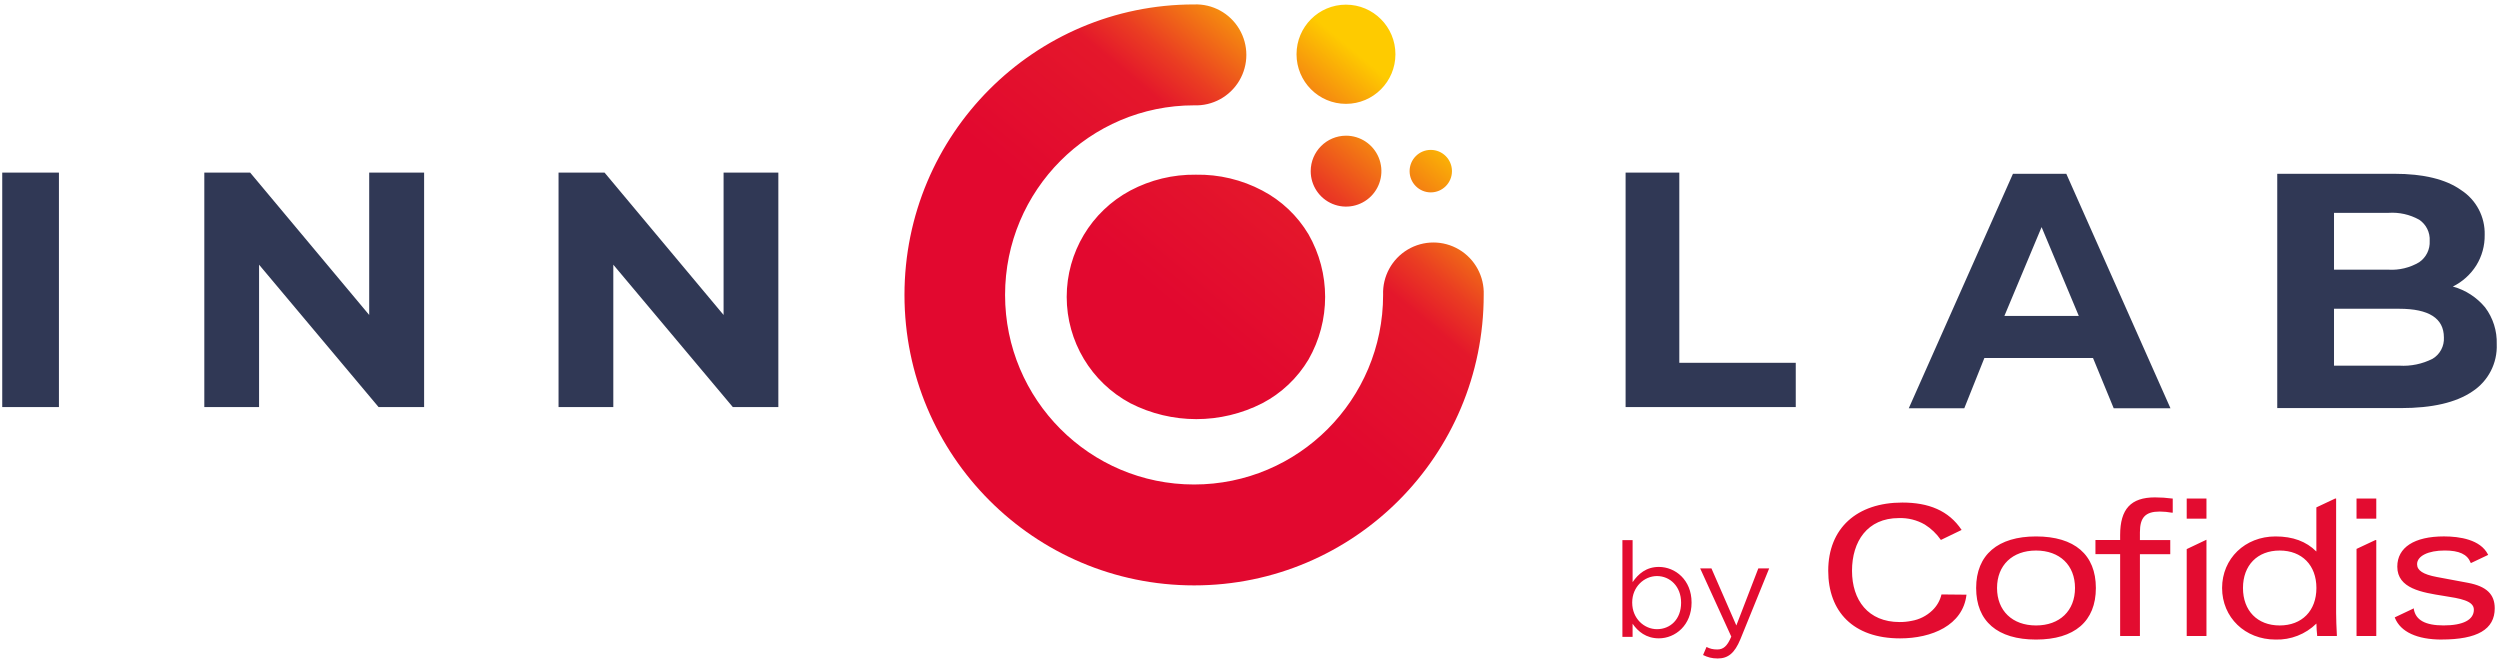 <svg xmlns="http://www.w3.org/2000/svg" width="284" height="76" viewBox="0 0 284 76">
    <defs>
        <linearGradient id="yd93ybzz4a" x1="47.439%" x2="81.925%" y1="53.131%" y2="11.569%">
            <stop offset="0%" stop-color="#E2082F"/>
            <stop offset="48%" stop-color="#E4172B"/>
            <stop offset="61%" stop-color="#EA3D22"/>
            <stop offset="78%" stop-color="#F37B13"/>
            <stop offset="100%" stop-color="#FECB00"/>
        </linearGradient>
    </defs>
    <g fill="none" fill-rule="evenodd">
        <g>
            <g>
                <g>
                    <g>
                        <path fill="url(#yd93ybzz4a)" d="M152.903.03c3.103 0 5.618 2.522 5.618 5.634 0 3.111-2.515 5.634-5.618 5.634-3.102 0-5.617-2.523-5.617-5.634 0-3.112 2.515-5.635 5.617-5.635zm9.634 16.498c1.329 0 2.406 1.08 2.406 2.414 0 1.333-1.077 2.413-2.406 2.413-1.329 0-2.406-1.08-2.406-2.413 0-1.333 1.077-2.414 2.406-2.414zm-9.634-1.614c1.625-.004 3.092.976 3.717 2.48.624 1.505.282 3.24-.865 4.393-1.148 1.154-2.876 1.5-4.378.877-1.502-.623-2.481-2.092-2.481-3.722.004-2.22 1.795-4.019 4.007-4.028zm-9.508 6.231c2.174 1.138 3.991 2.859 5.25 4.97 2.52 4.406 2.52 9.822 0 14.228-1.257 2.108-3.07 3.825-5.241 4.962-4.711 2.41-10.289 2.41-15 0-4.448-2.38-7.227-7.024-7.227-12.08s2.779-9.7 7.227-12.08c2.292-1.216 4.853-1.835 7.446-1.8 2.626-.048 5.222.571 7.545 1.8zM135.648.005c2.094-.081 4.064.993 5.134 2.8 1.071 1.806 1.071 4.055 0 5.86-1.07 1.807-3.04 2.881-5.134 2.801-11.859 0-21.472 9.642-21.472 21.536 0 11.894 9.613 21.536 21.472 21.536 11.86 0 21.473-9.642 21.473-21.536-.08-2.1.99-4.075 2.792-5.15 1.8-1.073 4.043-1.073 5.844 0 1.8 1.075 2.872 3.05 2.792 5.15 0 18.224-14.73 32.998-32.9 32.998-18.171 0-32.901-14.774-32.901-32.998 0-18.224 14.73-32.998 32.9-32.998z" transform="translate(-81 -36) translate(-13 -11) translate(94 47.5)"/>
                        <g fill="#303855">
                            <path d="M271.321 5.155h-6.178v6.455h6.178c1.225.074 2.444-.221 3.5-.847.793-.542 1.246-1.462 1.191-2.423.057-.957-.396-1.872-1.191-2.406-1.067-.594-2.282-.865-3.5-.78zm-39.396 1.618l-4.226 10.09h8.452l-4.226-10.09zm40.63 9.276h-7.412v6.464h7.412c1.313.082 2.623-.19 3.796-.788.84-.507 1.332-1.44 1.276-2.422-.006-2.17-1.699-3.254-5.08-3.254h.008zM190.77.58v21.611h13.228v5.024h-19.33V.58h6.102zM68.676.58l13.523 16.173V.58h6.221v26.635h-5.172L69.672 11.043v16.172h-6.221V.58h5.224zm-40.26 0l13.525 16.173V.58h6.238v26.635h-5.173L29.43 11.043v16.172h-6.22V.58h5.206zM6.695.58v26.635H.254V.58h6.44zM271.99.716c3.314 0 5.866.618 7.607 1.863 1.711 1.113 2.72 3.04 2.663 5.083.02 1.223-.312 2.426-.955 3.465-.65 1.03-1.572 1.86-2.663 2.398 1.437.394 2.718 1.222 3.669 2.372.9 1.198 1.365 2.669 1.318 4.168.09 2.163-.968 4.212-2.78 5.388-1.849 1.254-4.55 1.88-8.107 1.88h-14.047V.717h13.295zm-37.258 0l11.833 26.635h-6.449l-2.35-5.71h-12.34l-2.282 5.71h-6.306L228.671.716h6.06z" transform="translate(-81 -36) translate(-13 -11) translate(94 47.5) translate(0 18.526)"/>
                        </g>
                    </g>
                    <g fill="#E30C30">
                        <path d="M36.552 11.528c-.162.693-.524 1.323-1.04 1.814-.652.625-1.477 1.04-2.366 1.19-.445.09-.897.136-1.351.132-3.58 0-5.406-2.494-5.406-5.824 0-3.329 1.741-5.986 5.32-5.986 1.035-.035 2.058.221 2.954.738.72.452 1.34 1.047 1.823 1.746l2.355-1.137c-1.477-2.214-3.765-3.111-6.732-3.111-5.167 0-8.422 2.913-8.422 7.75 0 4.625 2.827 7.68 8.163 7.68 3.585 0 7.142-1.475 7.544-4.964l-2.842-.028zM47.293 6.541c-2.692 0-4.43 1.672-4.43 4.255 0 2.584 1.738 4.256 4.43 4.256 2.69 0 4.428-1.668 4.428-4.256 0-2.586-1.734-4.255-4.428-4.255m0 10.113c-4.385 0-6.803-2.082-6.803-5.858s2.48-5.857 6.803-5.857c4.38 0 6.798 2.078 6.798 5.857 0 3.78-2.418 5.858-6.798 5.858M59.095 16.247h-2.247V6.951h-2.806V5.346h2.806v-.568c0-2.953 1.221-4.275 3.953-4.275.653.001 1.307.044 1.955.129h.067v1.61h-.085c-.456-.083-.92-.126-1.384-.13-1.624 0-2.259.657-2.259 2.348v.889h3.447v1.606h-3.447v9.292zM83.701 2.921L85.945 2.921 85.945.632 83.701.632zM85.945 16.247L83.702 16.247 83.702 6.356 85.846 5.349 85.945 5.349zM64.41 2.921L66.654 2.921 66.654.632 64.41.632zM66.654 16.247L64.41 16.247 64.41 6.378 66.654 5.312zM93.371 16.654c-2.783 0-4.665-.871-5.304-2.454l-.022-.067 2.167-1.026v.095c.214 1.245 1.317 1.846 3.38 1.846 2.215 0 3.44-.634 3.44-1.79 0-1.025-1.587-1.276-3.425-1.564-2.472-.392-5.274-.831-5.274-3.322 0-2.182 1.93-3.436 5.3-3.436 1.808 0 4.141.369 4.99 2.034l.033.066-1.97.934-.03-.07c-.37-.93-1.288-1.363-2.935-1.363-1.881 0-3.14.625-3.14 1.558 0 .712.686 1.158 2.232 1.45l3.555.664c2.1.4 3.034 1.296 3.034 2.898 0 2.384-1.974 3.543-6.046 3.543M74.972 6.541c-2.531 0-4.17 1.672-4.17 4.255 0 2.584 1.639 4.256 4.17 4.256 2.533 0 4.172-1.668 4.172-4.256 0-2.586-1.64-4.255-4.172-4.255m-.475 10.113c-3.462 0-6.068-2.517-6.068-5.858 0-3.34 2.606-5.857 6.068-5.857 1.97 0 3.487.562 4.642 1.713V1.64L81.28.632h.104v13.013c0 .698.037 1.558.085 2.525v.077h-2.24v-.066c-.041-.41-.079-.85-.085-1.344-1.236 1.214-2.913 1.87-4.644 1.817M9.469 18.41l.391-.917c.376.196.722.286 1.22.286.692 0 1.128-.361 1.595-1.46L9.138 8.567h1.28l2.83 6.487 2.498-6.487h1.234l-3.267 8.038c-.662 1.61-1.414 2.197-2.588 2.197-.648 0-1.13-.135-1.656-.391M6.972 12.481v-.03c0-1.836-1.264-3.011-2.74-3.011-1.444 0-2.814 1.22-2.814 2.995v.03c0 1.807 1.37 3.01 2.815 3.01 1.505 0 2.739-1.112 2.739-2.994m-5.51 2.378v1.49H.305V5.362h1.159v4.771c.632-.933 1.55-1.731 2.98-1.731 1.867 0 3.718 1.475 3.718 4.033v.03c0 2.544-1.836 4.05-3.717 4.05-1.445 0-2.379-.783-2.981-1.656" transform="translate(-81 -36) translate(-13 -11) translate(94 47.5) translate(184 55.5)"/>
                    </g>
                </g>
            </g>
        </g>
    </g>
</svg>
